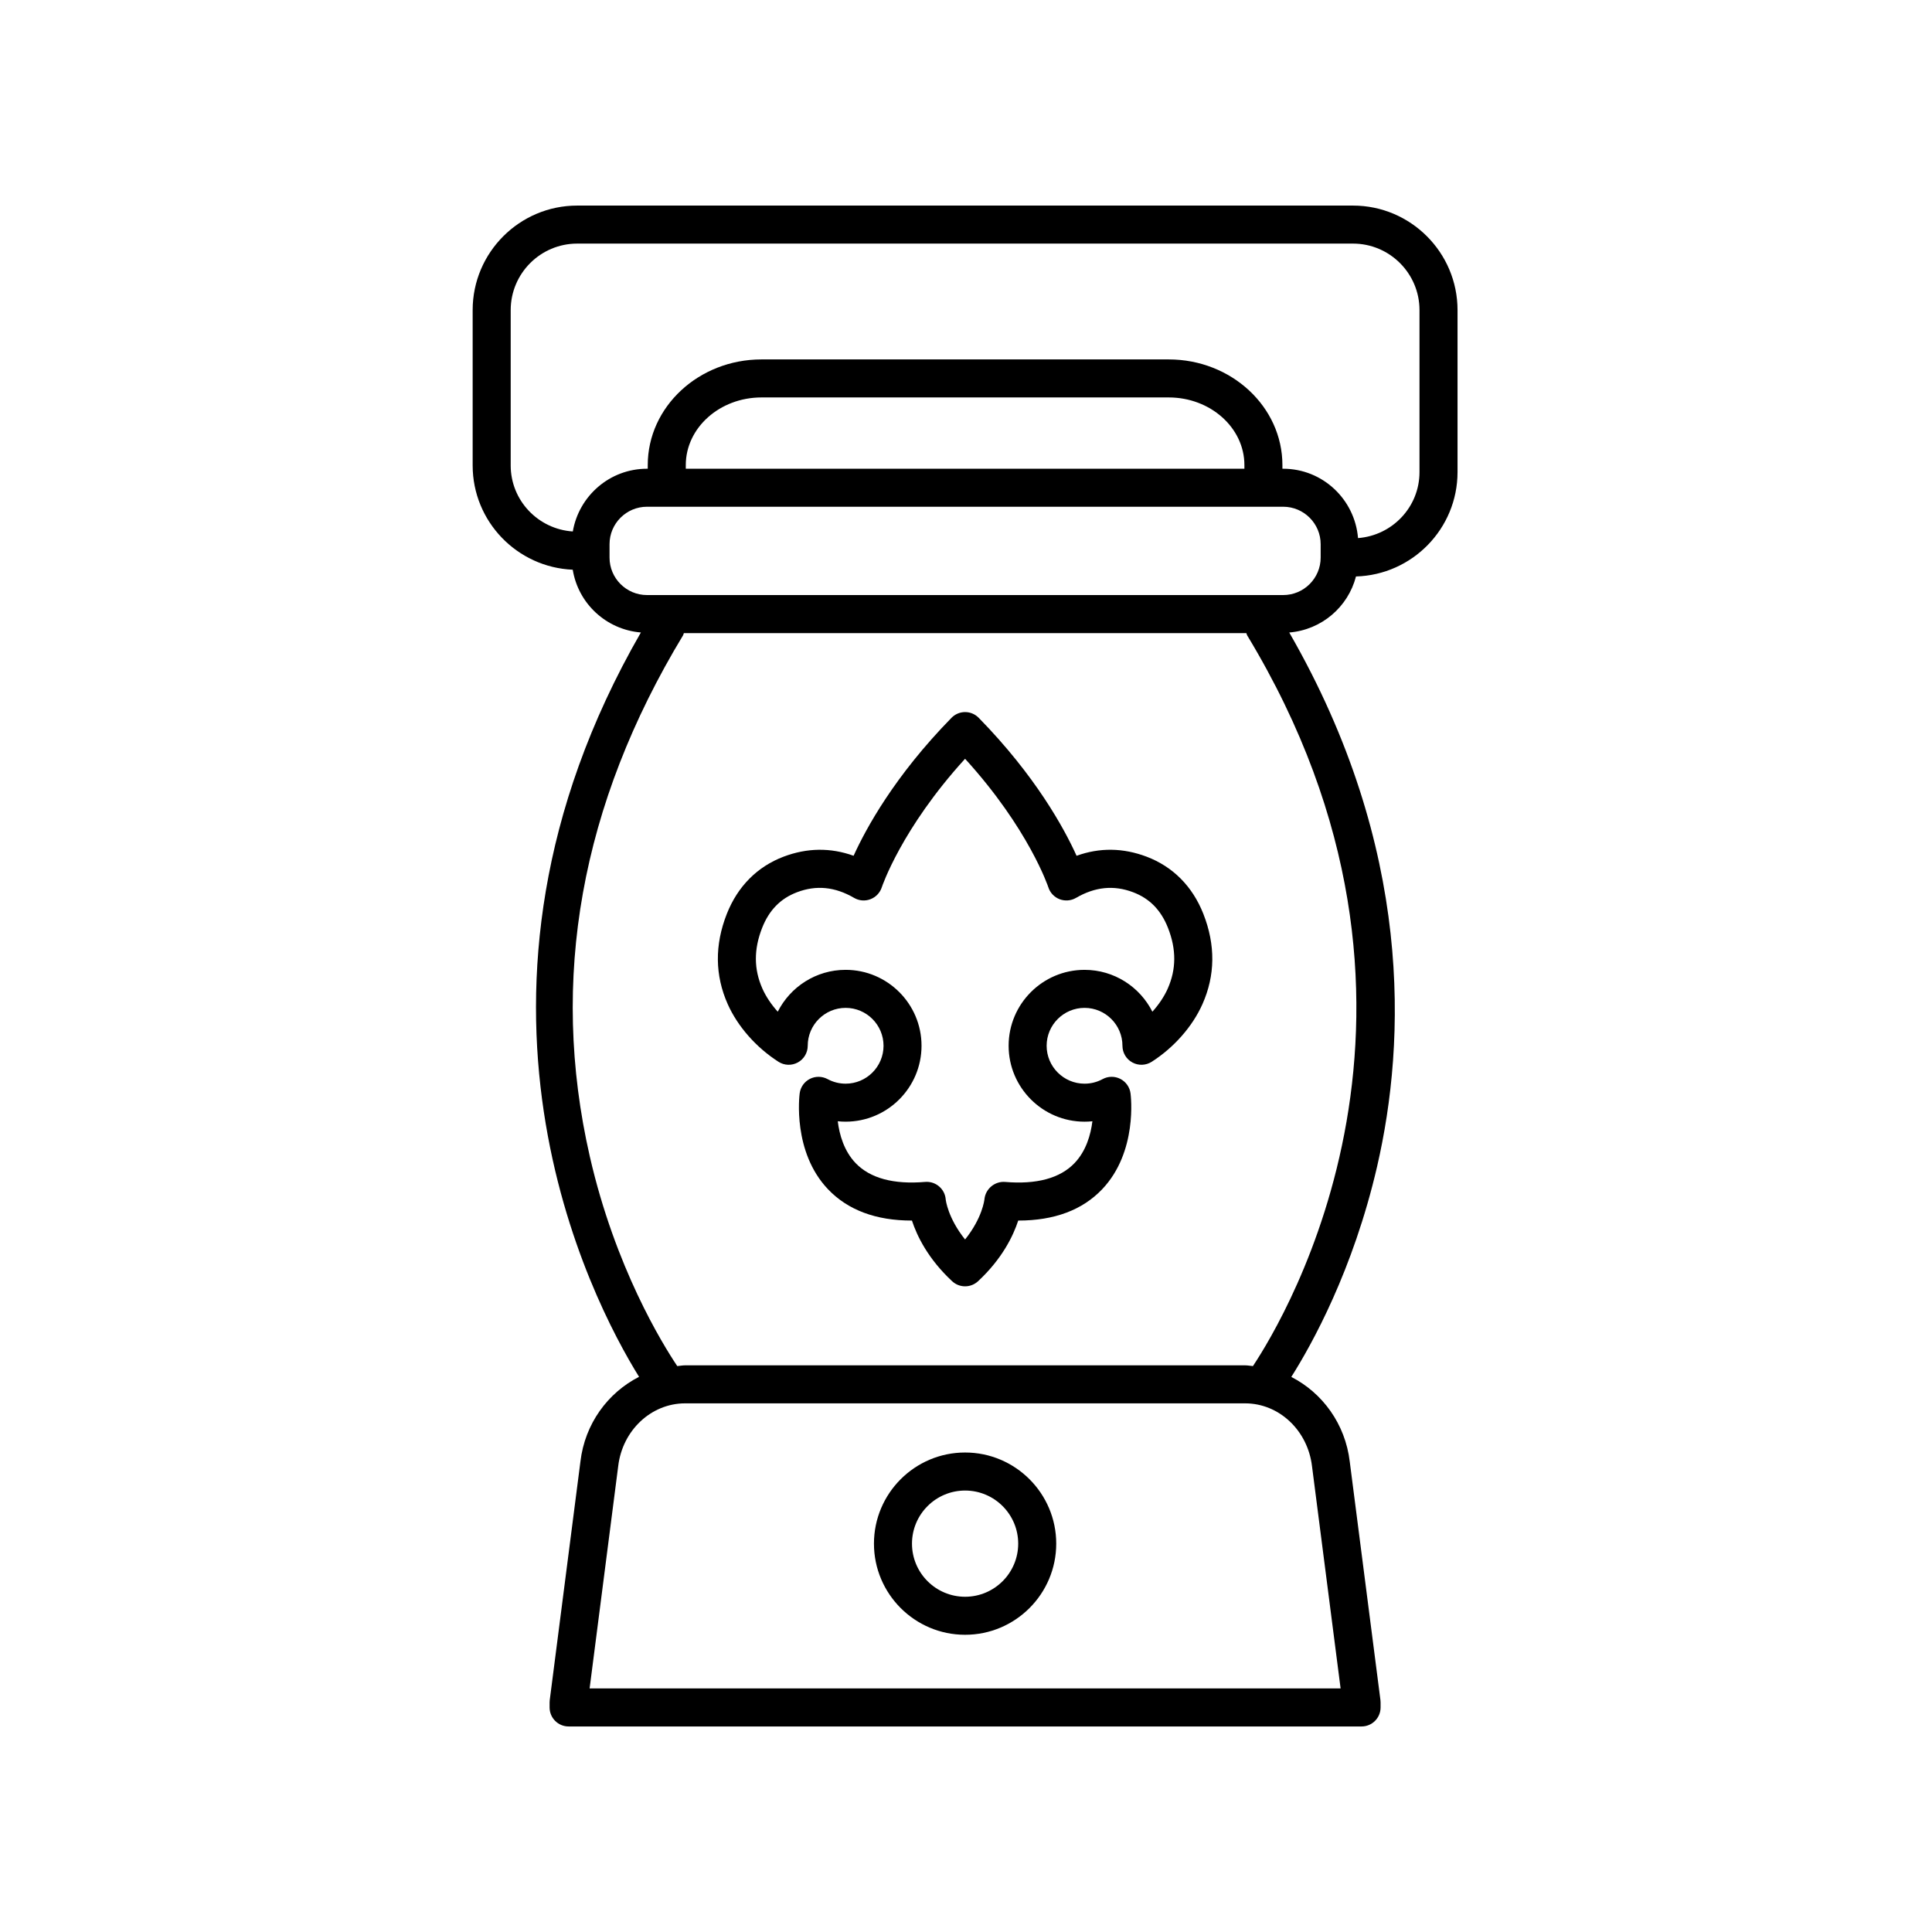 <?xml version="1.0" encoding="UTF-8"?>
<!-- Uploaded to: SVG Repo, www.svgrepo.com, Generator: SVG Repo Mixer Tools -->
<svg fill="#000000" width="800px" height="800px" version="1.1" viewBox="144 144 512 512" xmlns="http://www.w3.org/2000/svg">
 <g>
  <path d="m399.76 528.93c-13.32 0-24.152 10.832-24.152 24.152 0 13.32 10.832 24.152 24.152 24.152 13.32 0 24.152-10.832 24.152-24.152 0-13.32-10.836-24.152-24.152-24.152zm0 38.227c-7.766 0-14.074-6.312-14.074-14.074 0-7.766 6.312-14.074 14.074-14.074 7.766 0 14.074 6.312 14.074 14.074 0 7.762-6.312 14.074-14.074 14.074z"/>
  <path d="m503.35 296.77c14.906-0.426 26.91-12.656 26.91-27.664v-42.926c0-15.273-12.43-27.699-27.703-27.699h-205.6c-15.273 0-27.699 12.43-27.699 27.699v41.156c0 14.879 11.801 27.023 26.523 27.645 1.461 8.973 8.871 15.879 18.059 16.633-55.293 96.008-13.16 176.84-0.484 197.26-8.262 4.203-14.355 12.43-15.535 22.438l-8.133 63.219c-0.023 0.215-0.039 0.43-0.039 0.645v1.316c0 2.785 2.254 5.039 5.039 5.039h210.14c2.785 0 5.039-2.254 5.039-5.039v-1.32c0-0.215-0.016-0.43-0.039-0.645l-8.129-63.164c-1.184-10.023-7.258-18.25-15.492-22.461 5.492-8.688 16.391-28.305 22.738-55.762 7.676-33.234 9.59-84.445-23.281-141.52 8.566-0.699 15.582-6.75 17.684-14.844zm-224.01-29.434v-41.156c0-9.719 7.906-17.625 17.621-17.625h205.59c9.723 0 17.629 7.906 17.629 17.625v42.926c0 9.262-7.199 16.793-16.289 17.492-0.844-10.262-9.367-18.379-19.844-18.379h-0.195v-0.965c0-15.445-13.52-28.004-30.137-28.004h-107.92c-16.613 0-30.137 12.562-30.137 28.004v0.965h-0.195c-9.875 0-18.047 7.207-19.664 16.625-9.164-0.609-16.461-8.184-16.461-17.508zm194.44 0.883h-148.04v-0.965c0-9.883 9-17.93 20.059-17.93h107.92c11.059 0 20.059 8.043 20.059 17.93zm25.492 323.23h-199.02l7.578-58.906c1.121-9.484 8.738-16.641 17.723-16.641h148.42c8.984 0 16.602 7.152 17.727 16.695zm-23.238-85.422c-0.691-0.055-1.359-0.199-2.062-0.199h-148.42c-0.707 0-1.375 0.145-2.07 0.199-3.957-5.902-16.461-26.168-23.184-55.586-10.695-46.82-2.383-93.273 24.719-138.07 0.113-0.188 0.125-0.395 0.211-0.59h149.07c0.086 0.195 0.098 0.402 0.211 0.59 59.562 98.469 10.141 180.7 1.527 193.66zm8.02-204.33h-168.59c-5.477 0-9.93-4.453-9.93-9.93v-3.547c0-5.477 4.453-9.93 9.93-9.93h168.59c5.477 0 9.934 4.453 9.934 9.93v3.547c0 5.477-4.457 9.93-9.934 9.93z"/>
  <path d="m447.84 371.02c-6.219-2.352-12.434-2.434-18.535-0.227-3.289-7.266-10.875-21.18-25.941-36.57-0.949-0.969-2.25-1.516-3.602-1.516-1.352 0-2.652 0.547-3.602 1.516-15.066 15.387-22.652 29.305-25.949 36.566-6.09-2.195-12.309-2.121-18.535 0.23-6.988 2.641-12.195 7.891-15.07 15.184-3.238 8.234-3.148 16.281 0.254 23.922 2.648 5.918 7.547 11.477 13.441 15.254 1.555 1 3.523 1.062 5.137 0.176 1.613-0.879 2.617-2.578 2.617-4.418 0-5.535 4.508-10.043 10.047-10.043 5.535 0 10.043 4.508 10.043 10.043 0 5.539-4.508 10.047-10.043 10.047-1.672 0-3.324-0.418-4.781-1.211-1.457-0.781-3.207-0.812-4.688-0.062-1.48 0.754-2.496 2.184-2.711 3.832-0.082 0.625-1.93 15.504 7.512 25.422 5.25 5.512 12.699 8.297 22.188 8.297h0.051c1.332 4.059 4.266 10.141 10.656 16.078 0.969 0.898 2.199 1.348 3.43 1.348 1.23 0 2.461-0.449 3.43-1.348 6.391-5.934 9.32-12.016 10.652-16.078h0.051c9.492-0.004 16.945-2.785 22.188-8.297 9.445-9.918 7.602-24.797 7.519-25.422-0.215-1.645-1.23-3.074-2.707-3.828-1.477-0.754-3.234-0.734-4.688 0.059-1.48 0.801-3.094 1.211-4.789 1.211-5.539 0-10.047-4.508-10.047-10.047 0-5.535 4.508-10.043 10.047-10.043 5.535 0 10.043 4.508 10.043 10.043 0 1.84 1.004 3.539 2.617 4.418 1.617 0.887 3.586 0.816 5.137-0.172 5.898-3.777 10.801-9.34 13.441-15.262 3.406-7.637 3.492-15.68 0.254-23.918-2.863-7.289-8.074-12.539-15.066-15.184zm5.613 34.996c-0.941 2.102-2.344 4.191-4.059 6.098-3.312-6.574-10.125-11.094-17.977-11.094-11.094 0-20.121 9.023-20.121 20.117s9.027 20.121 20.121 20.121c0.695 0 1.391-0.035 2.082-0.109-0.438 3.519-1.648 7.867-4.754 11.105-3.828 3.988-10.031 5.684-18.422 4.969-2.711-0.195-5.152 1.84-5.434 4.574-0.023 0.242-0.566 4.981-5.133 10.68-4.566-5.703-5.113-10.434-5.133-10.621-0.102-1.34-0.734-2.578-1.758-3.445-0.914-0.781-2.07-1.207-3.266-1.207-0.137 0-0.277 0.004-0.414 0.016-8.379 0.715-14.586-0.98-18.422-4.969-3.106-3.238-4.316-7.586-4.746-11.105 0.688 0.074 1.383 0.109 2.082 0.109 11.094 0 20.117-9.027 20.117-20.121s-9.023-20.117-20.117-20.117c-7.852 0-14.668 4.523-17.984 11.094-1.711-1.902-3.121-3.996-4.059-6.098-2.293-5.144-2.32-10.422-0.078-16.121 1.852-4.703 4.879-7.793 9.254-9.445 5.102-1.934 10.051-1.445 15.121 1.504 1.32 0.766 2.906 0.895 4.336 0.344 1.422-0.543 2.523-1.707 2.996-3.152 0.051-0.164 5.188-15.531 22.07-34.062 16.879 18.527 22.016 33.898 22.066 34.051 0.461 1.453 1.559 2.617 2.988 3.168 1.426 0.535 3.019 0.418 4.344-0.348 5.062-2.945 10.023-3.434 15.121-1.504 4.379 1.652 7.406 4.742 9.254 9.445 2.246 5.707 2.215 10.98-0.078 16.125z"/>
 </g>
</svg>